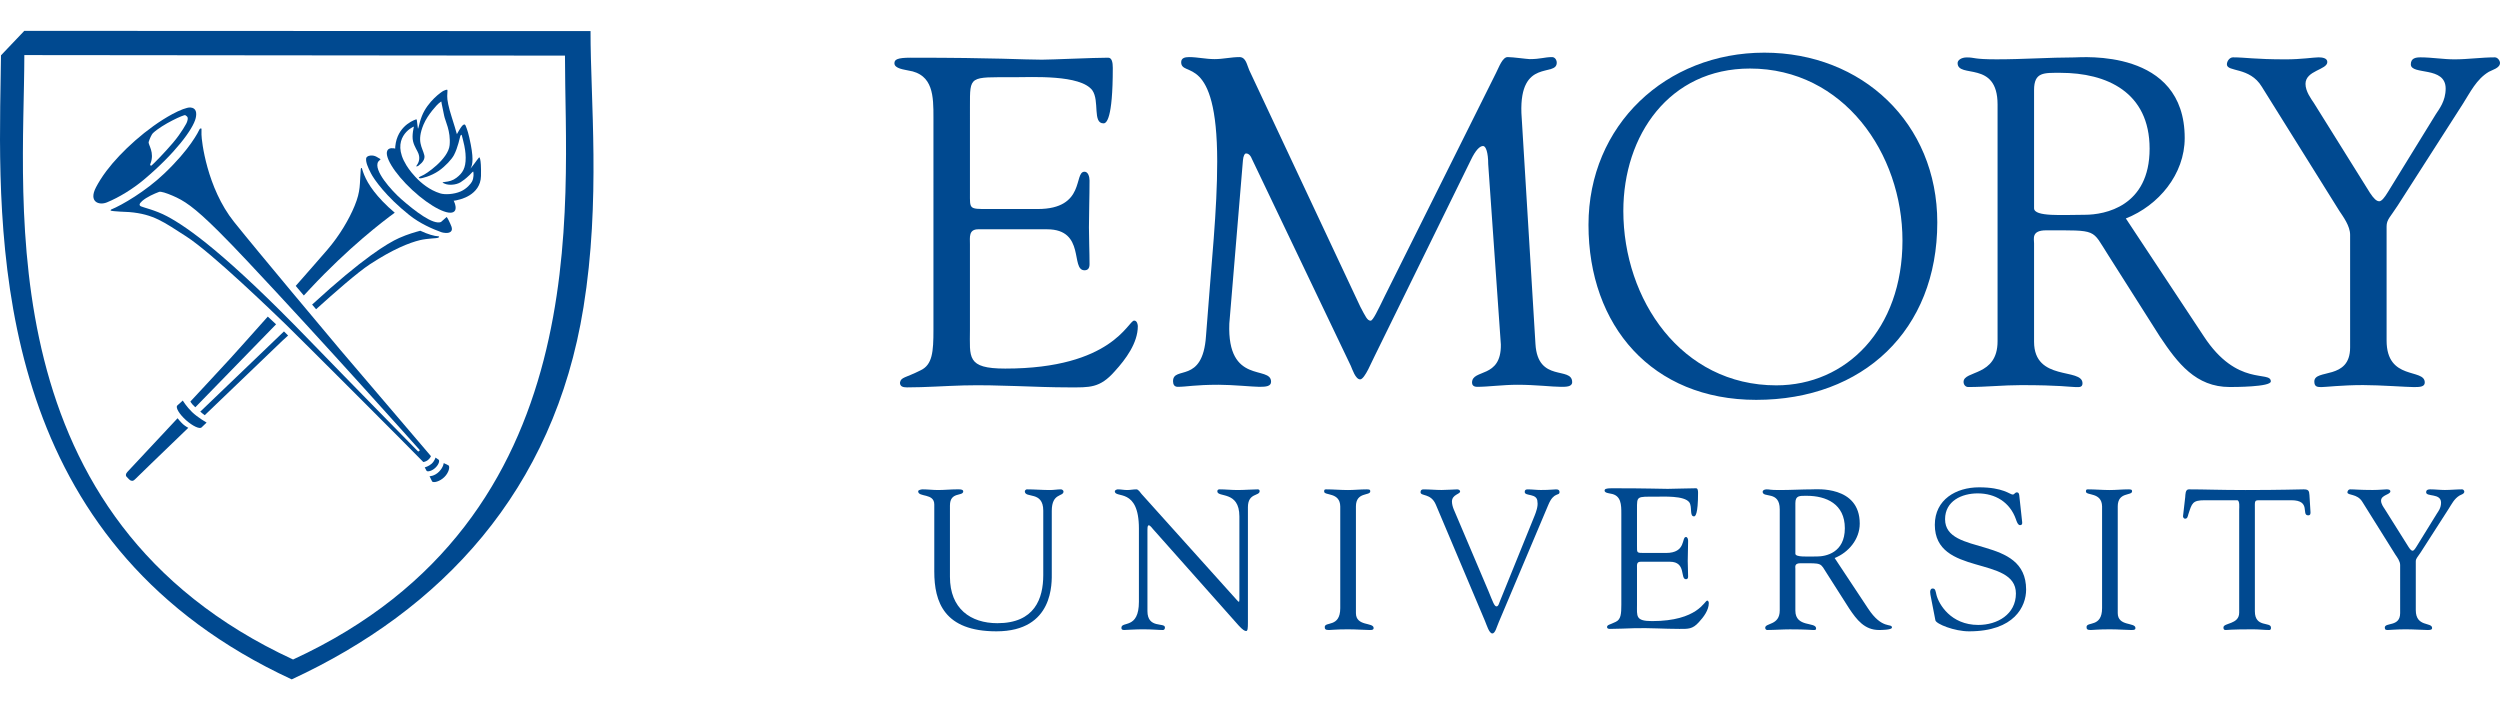 <?xml version="1.0" encoding="utf-8"?>
<!-- Generator: Adobe Illustrator 17.1.0, SVG Export Plug-In . SVG Version: 6.00 Build 0)  -->
<!DOCTYPE svg PUBLIC "-//W3C//DTD SVG 1.1//EN" "http://www.w3.org/Graphics/SVG/1.1/DTD/svg11.dtd">
<svg version="1.1" id="Layer_1" xmlns="http://www.w3.org/2000/svg" xmlns:xlink="http://www.w3.org/1999/xlink" x="0px" y="0px"
	 width="792" height="225" viewBox="0 0 792 225" enable-background="new 0 0 792 225" xml:space="preserve">
<g>
	<path fill="#004990" d="M300.943,182.753c0,10.076,6.545,14.674,15.031,14.674c11.831,0,14.532-7.808,14.532-15.249V161.78
		c0-6.39-5.844-3.785-5.844-6.142c0-0.315,0.435-0.611,0.625-0.611c2.453,0,4.906,0.216,7.354,0.216
		c1.193,0,2.327-0.216,3.471-0.216c0.31,0,0.807,0.296,0.807,0.683c0,1.72-3.717,0.355-3.717,6.125v19.523
		c0,3.098,0.759,18.648-17.541,18.648c-16.543,0-19.681-9.254-19.681-18.958v-21.225c0-3.7-5.106-2.205-5.106-4.185
		c0-0.431,1.074-0.611,1.386-0.611c1.637,0,3.212,0.216,4.908,0.216c2.014,0,4.023-0.216,5.973-0.216c0.32,0,2.016-0.13,2.016,0.611
		c0,1.72-4.214,0-4.214,4.508V182.753L300.943,182.753z"/>
	<path fill="#004990" d="M360.808,167.437c0-13.12-7.63-9.447-7.63-11.791c0-0.373,0.637-0.62,0.949-0.62
		c1.005,0,1.959,0.216,2.961,0.216c0.945,0,1.954-0.216,2.901-0.216c0.692,0,1.251,1.001,1.635,1.446l30.075,33.47
		c0.377,0.44,0.621,0.692,0.752,0.692c0.124,0,0.186-0.184,0.186-0.692v-26.344c0-8.266-6.991-5.864-6.991-7.952
		c0-0.44,0.31-0.62,0.687-0.62c1.897,0,3.715,0.216,5.743,0.216c2.124,0,4.837-0.216,6.352-0.216c0.377,0,0.628,0.18,0.628,0.561
		c0,1.639-3.715,0.494-3.715,5.101v36.51c0,1.832-0.067,2.712-0.568,2.712c-0.437,0-1.067-0.323-2.379-1.765l-27.126-30.533
		c-0.126-0.126-0.878-1.195-1.317-1.195c-0.26,0-0.441,0.18-0.441,1.446v25.738c0,5.671,5.538,3.471,5.538,5.168
		c0,0.305-0.06,0.817-0.69,0.817c-1.515,0-3.281-0.22-6.359-0.22c-2.207,0-5.474,0.22-5.913,0.22c-0.766,0-0.823-0.386-0.823-0.701
		c0-2.196,5.545,0.575,5.545-8.235V167.437L360.808,167.437z"/>
	<path fill="#004990" d="M424.591,160.433c-0.057-4.602-5.101-3.341-5.101-4.71c0-0.575,0.126-0.696,0.63-0.696
		c2.333,0,4.596,0.216,6.922,0.216c1.94,0,3.906-0.216,5.849-0.216c1.025,0,1.212,0.121,1.212,0.62c0,1.509-4.545,0.076-4.545,4.786
		v33.802c0,4.284,5.607,2.838,5.607,4.715c0,0.454-0.186,0.638-1.248,0.638c-1.455,0-4.17-0.22-6.874-0.22
		c-3.837,0-5.161,0.22-6.039,0.22c-1.131,0-1.324-0.315-1.324-0.948c0-1.827,4.913,0.247,4.913-5.976V160.433L424.591,160.433z"/>
	<path fill="#004990" d="M454.886,159.903c-1.586-3.79-4.858-2.586-4.858-3.983c0-0.57,0.308-0.889,0.883-0.889
		c1.952,0,3.906,0.197,5.793,0.197c1.706,0,4.085-0.197,4.975-0.197c0.37,0,0.885,0.256,0.885,0.642
		c0.064,0.889-2.586,0.961-2.586,3.219c0,0.88,0.32,1.89,0.563,2.461l11.026,25.967c1.377,3.336,1.83,4.786,2.529,4.786
		c0.614,0,0.816-1.006,1.129-1.76l10.961-27.035c0.384-0.952,1.133-2.964,0.878-4.293c0-2.905-4.03-1.702-4.03-3.166
		c0-0.624,0.31-0.822,0.943-0.822c1.377,0,2.768,0.197,4.143,0.197c3.042,0,3.977-0.197,4.858-0.197
		c0.699,0,1.081,0.256,1.081,0.822c0,1.405-1.775-0.18-3.538,4.05l-15.677,37.12c-0.694,1.567-1.138,3.651-2.081,3.651
		c-1.002,0-1.766-2.64-2.324-3.96L454.886,159.903L454.886,159.903z"/>
	<path fill="#004990" d="M581.217,176.781c4.421-1.76,7.95-5.985,7.95-10.898c0-12.128-13.941-10.857-14.946-10.857
		c-3.294,0-6.89,0.216-10.534,0.216c-3.214,0-2.892-0.216-4.028-0.216c-0.759,0-1.255,0.364-1.255,0.737
		c0,2.133,5.419-0.44,5.419,5.59v32.042c0,4.791-4.603,3.897-4.603,5.483c0,0.382,0.257,0.7,0.621,0.7
		c2.405,0,4.802-0.202,7.193-0.202c5.226,0,6.669,0.202,7.242,0.202c0.508,0,1.062,0.126,1.062-0.503
		c0-2.164-6.566-0.198-6.566-5.626v-13.255c0-0.642-0.363-1.765,1.653-1.765c7.072,0,6.122-0.198,8.389,3.336l7.01,11.006
		c2.398,3.583,4.858,6.807,9.453,6.807c0.559,0,4.092,0,4.092-0.768c0-1.518-3.083,0.822-7.612-6.111L581.217,176.781
		L581.217,176.781z M568.773,159.4c0-2.456,1.338-2.33,3.598-2.33c6.191,0,12.074,2.591,12.074,10.265
		c0,7.813-6.074,8.953-8.775,8.953c-2.973,0-6.897,0.305-6.897-0.885V159.4L568.773,159.4z"/>
	<path fill="#004990" d="M611.555,188.398c-0.239-1.262,0.071-1.962,0.697-1.962c0.906,0,0.906,0.759,1.235,2.088
		c0.754,2.896,4.534,9.456,13.226,9.456c6.037,0,11.927-3.345,11.927-9.955c0-12.137-25.689-5.344-25.689-21.769
		c0-8.002,6.732-11.872,14.019-11.872c7.676,0,9.755,2.29,10.656,2.29c0.568,0,0.694-0.696,1.322-0.696
		c0.368,0,0.676,0.197,0.749,0.898l0.931,8.554c0.06,0.512-0.067,0.943-0.685,0.943c-0.685,0-1.12-1.316-1.303-1.89
		c-1.915-5.406-6.538-8.181-12.109-8.181c-5.019,0-10.331,2.393-10.331,8.181c0,11.836,25.677,4.912,25.677,22.294
		c0,5.285-3.683,13.228-18.072,13.228c-4.697,0-10.428-2.344-10.667-3.484L611.555,188.398L611.555,188.398z"/>
	<path fill="#004990" d="M665.937,160.433c-0.071-4.602-5.111-3.341-5.111-4.71c0-0.575,0.133-0.696,0.639-0.696
		c2.329,0,4.596,0.216,6.918,0.216c1.945,0,3.901-0.216,5.851-0.216c1.012,0,1.207,0.121,1.207,0.62
		c0,1.509-4.538,0.076-4.538,4.786v33.802c0,4.284,5.605,2.838,5.605,4.715c0,0.454-0.184,0.638-1.262,0.638
		c-1.455,0-4.15-0.22-6.863-0.22c-3.841,0-5.161,0.22-6.032,0.22c-1.145,0-1.333-0.315-1.333-0.948c0-1.827,4.92,0.247,4.92-5.976
		V160.433L665.937,160.433z"/>
	<path fill="#004990" d="M709.374,161.376c0-0.458,0.255-2.838-0.63-2.901h-10.276c-3.92,0-4.046,0.938-5.186,4.405
		c-0.202,0.624-0.237,1.446-1.067,1.446c-0.379,0-0.639-0.449-0.639-0.764l0.703-6.098c0.071-0.754,0-2.438,1.136-2.438
		c4.922,0,9.784,0.216,17.907,0.216c11.398,0,17.194-0.216,18.454-0.216c1.464,0,1.782,0.364,1.858,1.814l0.308,5.029
		c0.06,0.629,0.133,1.392-0.701,1.392c-2.347,0,1.081-4.787-5.363-4.787h-9.026c-2.821,0-2.508-0.256-2.508,3.085v32.105
		c0,5.285,5.101,3.21,5.101,5.164c0,0.189,0.062,0.759-0.573,0.759c-1.508,0-3.269-0.22-5.097-0.22c-7.049,0-8.242,0.22-8.628,0.22
		c-0.57,0-0.759-0.184-0.759-0.817c0-1.513,4.986-0.885,4.986-4.665V161.376L709.374,161.376z"/>
	<path fill="#004990" d="M748.392,158.982c-1.637-2.703-4.731-1.944-4.731-3.013c0-0.44,0.379-0.943,0.821-0.943
		c1.699,0,2.904,0.202,7.177,0.202c2.083,0,3.775-0.202,4.423-0.202c0.432,0,1.186,0.058,1.186,0.633
		c0,1.064-2.947,1.123-2.947,2.955c0,1.006,0.743,2.021,1.113,2.573l7.637,12.155c0.503,0.759,0.878,1.132,1.248,1.132
		c0.32,0,0.69-0.44,1.2-1.262l6.488-10.507c0.444-0.696,1.317-1.76,1.317-3.466c0-3.085-4.72-1.765-4.72-3.269
		c0-0.822,0.628-0.943,1.331-0.943c1.503,0,3.081,0.202,4.598,0.202c1.825,0,3.651-0.202,5.476-0.202
		c0.382,0,0.687,0.431,0.687,0.746c0,0.7-1.067,0.952-1.504,1.208c-1.703,1.01-2.526,2.77-3.536,4.337l-8.812,13.722
		c-1.021,1.563-1.522,1.895-1.522,2.833v15.419c0,5.478,5.166,3.709,5.166,5.658c0,0.57-0.554,0.638-1.439,0.638
		c-0.95,0-4.587-0.22-6.92-0.22c-2.837,0-5.106,0.22-5.672,0.22c-0.579,0-0.956-0.067-0.956-0.759c0-1.756,4.865-0.117,4.865-4.594
		v-15.24c0-1.194-0.94-2.447-1.46-3.202L748.392,158.982L748.392,158.982z"/>
	<path fill="#004990" d="M518.6,173.023c0,2.155-0.126,2.155,2.389,2.155h6.789c6.52,0,4.851-5.056,6.338-5.056
		c0.487,0,0.676,0.696,0.676,1.199c0,2.214-0.117,4.356-0.117,6.399c0,1.635,0.117,3.273,0.117,4.953
		c0,0.566-0.248,0.822-0.676,0.822c-1.927,0,0.182-5.532-5.074-5.532h-9.302c-1.327,0-1.14,1.069-1.14,2.007v11.571
		c0,3.7-0.513,5.222,4.78,5.222c14.493,0,16.626-6.488,17.454-6.488c0.446,0,0.515,0.642,0.515,0.772c0,2.245-1.648,4.45-3.17,6.08
		c-1.996,2.227-3.386,2.111-6.131,2.111c-4.773,0-9.541-0.35-14.327-0.22c-2.515,0.058-5.159,0.22-7.679,0.22
		c-0.559,0-0.938-0.126-0.938-0.62c0.122-0.745,0.756-0.629,2.763-1.616c1.632-0.754,1.77-2.519,1.77-5.46V162.79
		c0-2.856,0-5.887-3.405-6.403c-0.51-0.121-1.894-0.242-1.894-0.947c0-0.507,0.386-0.759,2.223-0.759
		c11.863,0,15.143,0.189,17.783,0.189c1.265,0,7.016-0.189,8.957-0.189c0.513,0,0.646,0.633,0.646,1.401
		c0,7.009-0.897,7.508-1.271,7.508c-1.515,0-0.492-3.027-1.515-4.468c-1.605-2.155-8.136-1.774-10.646-1.774
		c-6.039,0-5.913-0.243-5.913,3.978V173.023L518.6,173.023z"/>
	<path fill="#004990" d="M556.368,126.675c33.866,0,57.366-22.056,57.366-56.216c0-31.434-23.815-53.777-54.796-53.777
		c-31.153,0-55.704,22.949-55.704,54.549C503.234,103.251,523.378,126.675,556.368,126.675L556.368,126.675z M554.384,21.714
		c29.627,0,48.318,26.882,48.318,54.514c0,28.088-17.783,45.849-39.975,45.849c-30.077,0-48.456-27.172-48.456-55.264
		C514.271,42.82,528.861,21.714,554.384,21.714L554.384,21.714z"/>
	<path fill="#004990" d="M673.468,69.206c10.371-4.099,18.645-13.993,18.645-25.485c0-28.477-32.657-25.531-35.023-25.531
		c-7.704,0-16.065,0.604-24.548,0.604c-7.534,0-6.796-0.604-9.444-0.604c-1.782,0-2.929,0.884-2.929,1.777
		c0,5.022,12.66-1.036,12.66,13.129v75.028c0,11.22-10.773,9.15-10.773,12.859c0,0.885,0.614,1.626,1.474,1.626
		c5.603,0,11.182-0.602,16.75-0.602c12.237,0,15.619,0.602,16.96,0.602c1.163,0,2.497,0.299,2.497-1.181
		c0-5.029-15.346-0.445-15.346-13.157V77.106c0-1.478-0.885-4.137,3.814-4.137c16.562,0,14.348-0.439,19.661,7.824l16.399,25.853
		c5.623,8.412,11.364,15.96,22.114,15.96c1.338,0,13.017,0,13.017-1.778c0-3.556-10.656,1.926-21.268-14.337L673.468,69.206
		L673.468,69.206z M644.391,28.523c0-5.745,3.09-5.451,8.41-5.451c14.488,0,28.195,6.042,28.195,24.037
		c0,18.271-14.153,20.934-20.523,20.934c-6.934,0-16.081,0.72-16.081-2.066V28.523L644.391,28.523z"/>
	<path fill="#004990" d="M716.533,27.464c-3.835-6.35-11.056-4.575-11.056-7.075c0-1.041,0.885-2.221,1.933-2.221
		c3.98,0,6.761,0.635,16.78,0.635c4.86,0,8.842-0.635,10.315-0.635c1.025,0,2.789,0.16,2.789,1.478c0,2.504-6.911,2.641-6.911,6.934
		c0,2.356,1.759,4.712,2.648,6.043l17.776,28.485c1.17,1.764,2.058,2.656,2.938,2.656c0.715,0,1.598-1.037,2.763-2.952
		l15.178-24.648c1.028-1.61,3.099-4.129,3.099-8.111c0-7.227-11.035-4.139-11.035-7.663c0-1.92,1.455-2.221,3.076-2.221
		c3.522,0,7.226,0.635,10.748,0.635c4.267,0,8.534-0.635,12.796-0.635c0.89,0,1.628,1.045,1.628,1.768
		c0,1.63-2.481,2.215-3.533,2.809c-3.95,2.358-5.883,6.488-8.244,10.183L759.609,65.09c-2.361,3.686-3.534,4.427-3.534,6.64v36.148
		c0,12.839,12.09,8.701,12.09,13.279c0,1.325-1.338,1.473-3.389,1.473c-2.214,0-10.775-0.64-16.166-0.64
		c-6.593,0-11.911,0.64-13.226,0.64c-1.329,0-2.207-0.148-2.207-1.769c0-4.133,11.339-0.296,11.339-10.774V74.38
		c0-2.796-2.209-5.754-3.384-7.52L716.533,27.464L716.533,27.464z"/>
	<path fill="#004990" d="M486.435,108.991c0.733,12.377,11.628,6.922,11.628,12.081c0,1.477-1.933,1.477-3.531,1.477
		c-2.812,0-7.957-0.656-13.819-0.656c-4.547,0-9.276,0.656-12.75,0.656c-1.31,0-1.621-0.741-1.621-1.331
		c0-4.425,9.29-1.179,9.129-12.075l-4.007-57.14c0-3.688-0.74-5.749-1.621-5.749c-1.048,0-2.384,1.323-3.862,4.418l-30.507,62.156
		c-0.74,1.314-3.097,7.359-4.577,7.359c-1.476,0-2.499-3.246-2.956-4.274L396.55,50.23c-0.458-1.181-1.191-1.622-1.789-1.622
		c-0.43,0-0.883,0.743-1,2.215l-4.311,51.693c-0.747,19.579,13.226,13.098,13.226,18.412c0,1.473-1.618,1.621-3.697,1.621
		c-1.906,0-8.529-0.656-12.87-0.656c-7.651,0-10.159,0.656-13.012,0.656c-1.051,0-1.478-0.741-1.478-1.774
		c0-5.018,9.412,1.033,10.44-14.302c1.786-24.061,3.552-39.701,3.552-55.331c0-34.676-11.412-26.418-11.412-31.431
		c0-1.32,1.161-1.624,2.494-1.624c2.648,0,5.297,0.641,8.106,0.641c2.646,0,5.269-0.641,7.86-0.641c2.078,0,2.368,2.502,3.099,4.129
		l35.188,74.953c1.644,3.096,2.214,4.425,3.267,4.425c0.736,0,2.196-3.093,4.57-7.97l35.165-70.527
		c0.855-1.619,2.039-5.158,3.782-5.01c1.483,0,6.173,0.641,6.89,0.641c3.412,0,4.722-0.641,7.076-0.641
		c0.887,0,1.483,0.882,1.483,1.766c0,4.721-11.801-1.615-11.196,15.941L486.435,108.991L486.435,108.991z"/>
	<g>
		<defs>
			<rect id="SVGID_1_" y="9.774" width="791.999" height="205.453"/>
		</defs>
		<clipPath id="SVGID_2_">
			<use xlink:href="#SVGID_1_"  overflow="visible"/>
		</clipPath>
		<path clip-path="url(#SVGID_2_)" fill="#004990" d="M307.279,61.194c0,5.022-0.285,5.022,5.577,5.022h15.897
			c15.261,0,11.336-11.815,14.817-11.815c1.17,0,1.598,1.621,1.598,2.801c0,5.178-0.191,10.183-0.191,14.85
			c0,3.831,0.191,7.678,0.191,11.657c0,1.332-0.572,1.915-1.598,1.915c-4.531,0,0.444-12.985-11.872-12.985h-21.776
			c-3.101,0-2.644,2.52-2.644,4.726v27.15c0,8.708-1.166,12.251,11.182,12.251c33.924,0,38.926-15.203,40.839-15.203
			c1.018,0,1.166,1.478,1.166,1.768c0,5.315-3.816,10.472-7.336,14.319c-4.72,5.361-7.961,5.072-14.382,5.072
			c-11.182,0-22.344-0.907-33.519-0.617c-5.86,0.16-12.035,0.617-17.902,0.617c-1.333,0-2.214-0.312-2.214-1.498
			c0.283-1.787,1.77-1.498,6.483-3.88c3.812-1.765,4.122-5.898,4.122-12.83V37.263c0-6.648,0-13.739-7.957-14.927
			c-1.168-0.29-4.409-0.579-4.409-2.287c0-1.179,0.876-1.771,5.145-1.771c27.746,0,35.395,0.627,41.582,0.627
			c2.936,0,16.424-0.627,20.999-0.627c1.163,0,1.455,1.474,1.455,3.235c0,16.382-2.055,17.566-2.936,17.566
			c-3.552,0-1.186-7.088-3.552-10.476c-3.789-5.022-19.052-4.141-24.944-4.141c-14.107,0-13.821-0.593-13.821,9.302V61.194
			L307.279,61.194z"/>
		<path clip-path="url(#SVGID_2_)" fill="#004990" d="M7.698,9.774l-7.385,7.756C0.226,23.118,0.111,30.143,0.064,33.6
			c-0.717,54.907,3.023,140.313,92.354,181.627c47.275-21.903,83.044-59.531,92.433-117.896c5.478-33.797,2.191-65.898,2.232-87.481
			L7.698,9.774L7.698,9.774z M92.844,208.931C-3.936,164.164,7.666,64.193,7.711,17.45l171.271,0.169
			C178.937,64.371,189.714,164.375,92.844,208.931L92.844,208.931z"/>
	</g>
	<path fill="#004990" d="M56.256,132.493c-6.858,7.341-13.632,14.586-15.919,17.029c-0.524,0.561-0.576,1.136-0.263,1.486
		c0.476,0.521,1.115,1.181,1.369,1.23c0.426,0.09,0.729,0.278,1.461-0.512c0.302-0.337,7.844-7.618,16.751-16.194
		c0,0-0.9-0.456-1.685-1.147C57.185,133.676,56.256,132.493,56.256,132.493L56.256,132.493z"/>
	<path fill="#004990" d="M60.851,130.544c1.749,1.693,4.599,3.332,4.599,3.332l-1.574,1.507c-0.592,0.647-2.804-0.373-4.943-2.272
		c-2.13-1.911-3.379-3.992-2.779-4.638l1.74-1.578C57.894,126.893,59.111,128.869,60.851,130.544L60.851,130.544z"/>
	<path fill="#004990" d="M139.091,149.423c1.403-1.419,1.477-2.725,1.477-2.725l1.558,0.759c0.449,0.481,0.072,2.281-1.37,3.691
		c-1.437,1.406-3.39,1.877-3.853,1.392l-0.822-1.67C136.083,150.868,137.623,150.896,139.091,149.423L139.091,149.423z"/>
	<path fill="#004990" d="M136.743,146.906c0.923-0.833,1.232-1.947,1.232-1.947l1.006,0.692c0.339,0.348,0.034,1.486-1.019,2.503
		c-1.046,1.037-2.474,1.385-2.811,1.024l-0.593-1.102C134.558,148.076,135.82,147.739,136.743,146.906L136.743,146.906z"/>
	<path fill="#004990" d="M141.511,68.726l-1.814,1.611c-2.492,0.954-8.154-3.372-12.607-7.276c-2.979-2.61-8.958-9.199-7.256-11.863
		l0.753-0.767c-0.539-0.322-1.001-0.601-1.352-0.789c-0.493-0.263-1.156-0.45-1.908-0.356c-0.702,0.081-1.279,0.378-1.337,0.959
		c-0.126,1.188,0.561,2.764,1.51,4.634c0.944,1.87,4.665,7.265,12.144,13.232c3.417,2.728,7.332,4.409,10.159,5.441
		c0.507,0.187,2.279,0.558,3.053-0.209c0.788-0.783-0.083-2.158-0.683-3.478C142.021,69.515,141.788,69.134,141.511,68.726
		L141.511,68.726z"/>
	<path fill="#004990" d="M69.241,73.284c-7.966-7.915-10.995-9.757-14.58-11.297c-1.865-0.805-3.722-1.412-4.267-1.197
		c-1.566,0.589-3.909,1.62-5.364,2.894c-1.047,0.938-0.951,1.381-0.379,1.685c0.57,0.313,4.618,1.192,8.298,3.161
		c6.464,3.444,18.576,11.882,44.994,39.192c13.422,13.876,34.548,35.348,34.548,35.348l0.539-0.429c0,0-30.733-34.469-54.718-59.965
		C74.905,79.05,71.914,75.949,69.241,73.284L69.241,73.284z M63.836,40.809c-0.006,0.548-0.006,1.175-0.006,1.822
		c0.002,1.812,1.655,16.848,10.338,27.694c7.482,9.353,30.107,36.312,33.709,40.593c3.382,4.011,25.566,29.957,28.359,33.251
		c0.115,0.137,0.265,0.312,0.287,0.346c0.009,0.027-0.303,0.707-0.961,1.239c-0.714,0.557-1.459,0.617-1.459,0.617
		c-0.085-0.061-0.584-0.581-0.676-0.685c-0.804-0.938-39.133-39.275-42.876-42.888c-3.736-3.603-23.462-22.719-31.61-27.931
		c-7.053-4.506-10.257-7.031-17.996-7.683c0,0-5.508-0.199-5.878-0.471c-0.072-0.047,0.03-0.292,0.167-0.347
		c3.403-1.392,10.859-5.727,16.737-11.322c8.252-7.824,10.874-13.306,11.284-14.155C63.353,40.673,63.839,40.626,63.836,40.809
		L63.836,40.809z"/>
	<path fill="#004990" d="M48.028,52.426c0.867-0.764,4.065-4.011,6.761-7.172c2.831-3.334,4.33-6.311,4.33-6.311
		s0.428-0.935,0.358-1.577c-0.064-0.504-0.587-0.704-0.784-0.881c-0.301-0.267-7.203,2.855-10.251,5.699
		c-0.371,0.345-1.025,1.743-1.334,2.765c-0.266,0.869,2.021,3.313,0.513,7.026C47.413,52.488,47.9,52.544,48.028,52.426
		L48.028,52.426z M45.584,56.916c-3.502,2.936-7.876,5.636-11.748,7.21c-2.44,0.997-5.881-0.117-3.407-4.825
		c0.751-1.424,1.819-3.199,3.286-5.147c4.61-6.12,12.864-13.668,20.867-17.998c2.433-1.316,4.678-2.162,5.693-2.105
		c1.971,0.118,2.083,1.788,1.725,3.36C61.198,40.879,55.423,48.654,45.584,56.916L45.584,56.916z"/>
	<path fill="#004990" d="M89.961,104.994c-1.608,1.519-26.515,25.413-26.515,25.413c0.357,0.359,1.413,1.127,1.413,1.127
		s22.868-21.973,24.573-23.566c0.464-0.429,1.47-1.363,1.839-1.675L89.961,104.994L89.961,104.994z"/>
	<path fill="#004990" d="M136.916,75.535c0.348-0.037,0.727-0.058,1.046-0.077c0.37-0.023,0.864-0.113,0.947-0.19
		c0.211-0.16,0.348-0.4-0.063-0.406c-1.181-0.04-3.289-0.629-5.696-1.764c-1.473,0.394-3.876,1.046-6.712,2.307
		c-3.592,1.604-11.459,6.316-27.559,21.088l1.261,1.471c5.581-5.037,13.044-11.625,17.104-14.279
		c7.187-4.693,12.396-6.797,15.893-7.628C134.17,75.812,135.726,75.626,136.916,75.535L136.916,75.535z"/>
	<path fill="#004990" d="M121.23,63.814c-4.423-4.606-5.824-7.914-6.533-10.345c-0.027-0.091-0.057-0.171-0.082-0.229
		c-0.023-0.035-0.212-0.082-0.264,0.106c-0.026,0.092-0.058,0.207-0.067,0.3c-0.386,4.754,0.045,6.751-1.958,11.608
		c-1.675,4.056-4.625,9.22-8.676,13.932c-2.341,2.738-6.313,7.219-9.967,11.39l2.567,3.038c0.247-0.294,1.065-1.149,1.998-2.147
		c12.281-13.132,22.972-21.271,26.805-24.083C123.666,66.224,122.385,65.01,121.23,63.814L121.23,63.814z"/>
	<path fill="#004990" d="M84.833,100.297c-5.188,5.855-10.395,11.618-11.908,13.298c-1.278,1.427-12.612,13.611-12.612,13.611
		s0.266,0.489,0.626,0.882c0.352,0.395,0.95,0.929,0.95,0.929s23.767-24.395,25.568-26.273L84.833,100.297L84.833,100.297z"/>
	<path fill="#004990" d="M125.567,47.688c0-0.186,0.021-0.351,0.029-0.531c-1.239-0.341-2.185-0.283-2.681,0.249
		c-1.559,1.685,1.896,7.412,7.711,12.804c5.816,5.386,11.801,8.395,13.351,6.712c0.626-0.675,0.431-2.006-0.395-3.71
		C135.133,64.193,125.567,53.097,125.567,47.688L125.567,47.688z"/>
	<path fill="#004990" d="M149.522,57.539c-0.341,0.626-1.614,2.241-3.563,3.1c-2.153,0.94-5.022,1.089-6.509,0.622
		c-6.686-2.062-10.698-8.882-10.698-8.882c-5.265-8.52,1.796-12.157,2.384-12.278c0,0-0.748,2.786-0.274,4.687
		c0.409,1.703,1.419,3.013,1.735,3.958c0.653,1.877-0.247,3.182-0.678,3.79c-0.24,0.322,0.382,0.145,0.521,0.053
		c0.105-0.078,0.175-0.175,0.408-0.334c0.968-0.725,1.859-1.853,1.581-3.044c-0.617-2.628-2.51-4.278-0.274-9.711
		c1.37-3.301,4.549-6.57,4.849-6.768c0.498-0.338,0.826-0.769,0.84-0.419c0.004,0.361,0.579,2.806,0.875,4.388
		c0.29,1.583,2.124,4.807,1.724,9.268c-0.397,4.463-7.701,9.356-8.706,9.669c-0.328,0.107-0.84,0.41-0.974,0.526
		c-0.256,0.253,0.117,0.31,0.29,0.34c0.388,0.073,3.493-0.669,5.985-2.404c2.081-1.458,4.075-3.648,4.764-4.946
		c1.275-2.399,1.893-5.723,2.018-6.038c0.206-0.516,0.424-0.494,0.487-0.218c0.067,0.269,0.586,2.225,0.786,3.224
		c0.11,0.555,0.427,2.097,0.433,3.801c0.022,3.354-0.954,4.908-2.93,6.404c-1.123,0.866-2.353,1.182-3.7,1.318l-0.469,0.078
		c-0.189,0.035-0.359,0.09,0.049,0.292c0.112,0.062,0.283,0.102,0.474,0.2c1.111,0.502,3.455,0.447,4.962-0.482
		c0.68-0.425,1.612-1.087,2.863-2.303c0.469-0.45,1.107-1.288,1.17-1.008C150.036,54.809,150.166,56.322,149.522,57.539
		L149.522,57.539z M151.781,49.851c-0.822,0.945-2.223,3.147-3.067,3.891c0.912-0.801,1.423-2.763,0.438-7.896
		c-0.694-3.592-1.138-4.785-1.614-5.97c-0.265-0.677-0.674-0.504-1.154,0.016c-0.458,0.512-1.54,2.38-1.572,2.486
		c-0.105,0.438,0.009,0.03-1.673-5.172c-1.062-3.305-1.507-5.612-1.459-6.77c0.025-0.617,0.061-1.256,0.083-1.719
		c0.025-0.403-0.209-0.403-1.257,0.055c-0.559,0.237-5.015,3.342-6.856,8.007c-1.064,2.698-1.14,4.922-1.307,3.566
		c-0.321-2.646-0.271-2.61-0.539-2.522c-1.47,0.484-6.623,2.821-6.635,9.784c-0.001,5.929,11.146,18.496,20.205,15.65
		c0,0,6.874-1.313,7.002-7.505C152.503,49.551,151.781,49.851,151.781,49.851L151.781,49.851z"/>
</g>
</svg>
